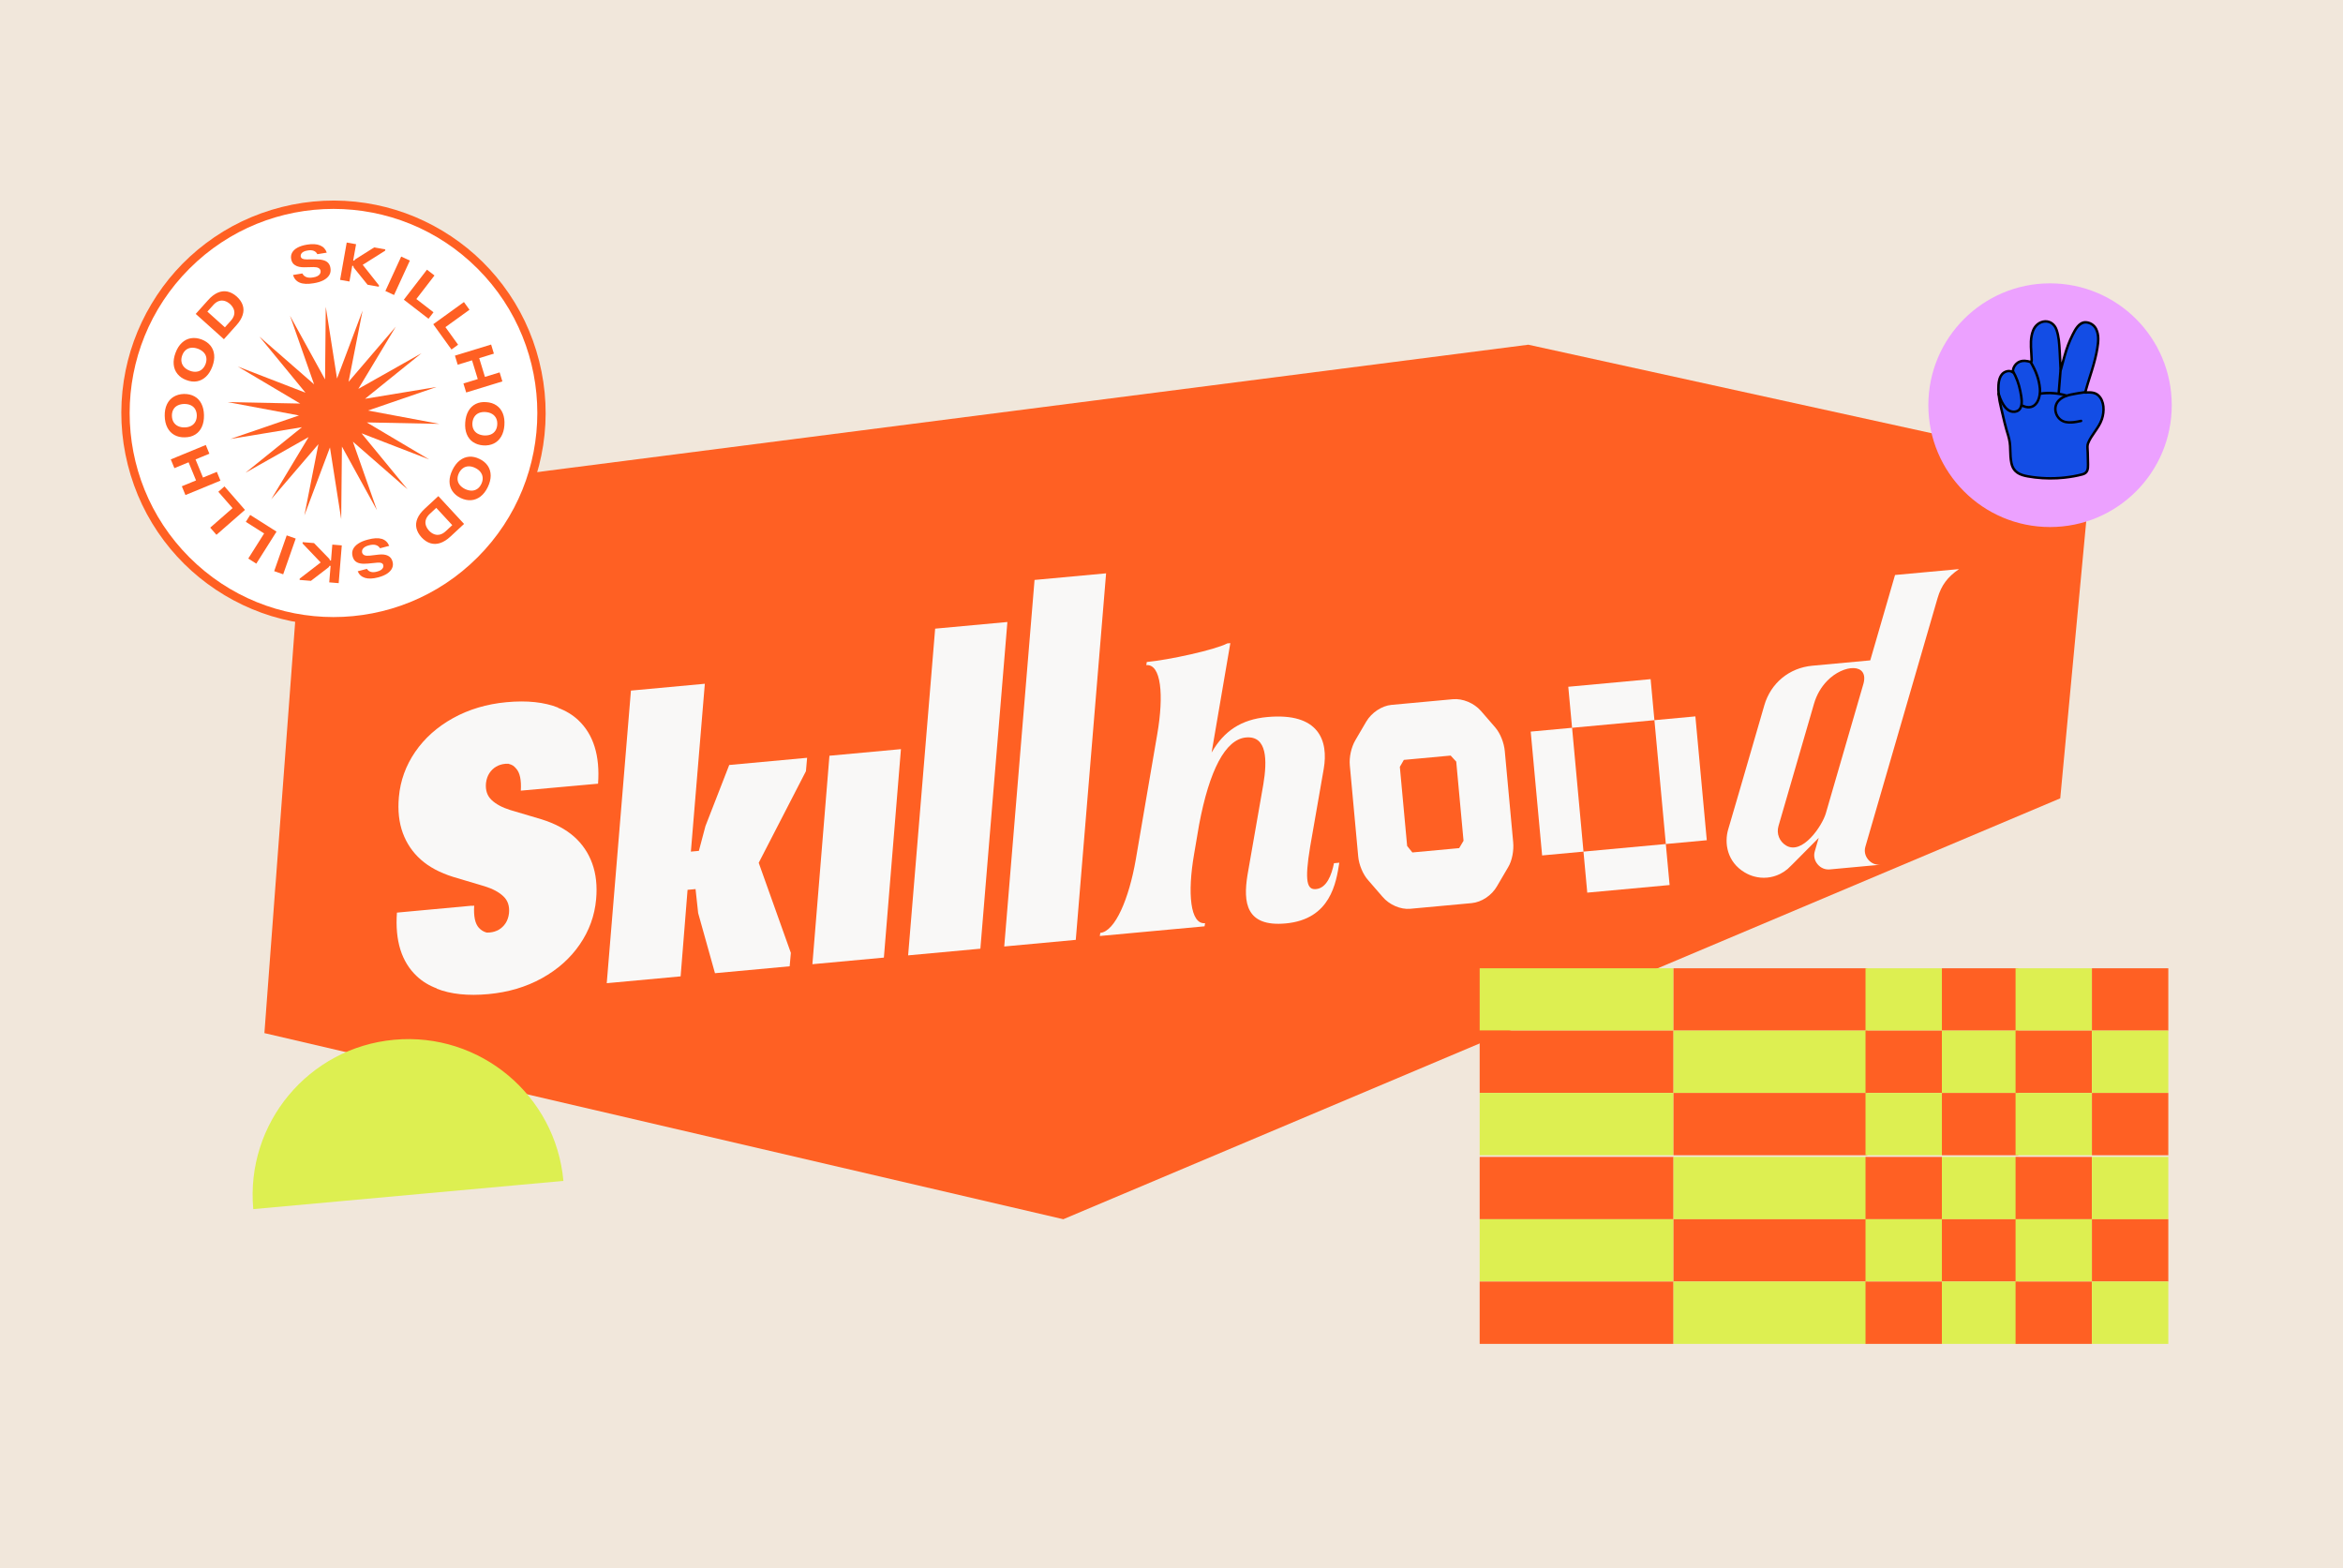 <svg xmlns="http://www.w3.org/2000/svg" width="372" height="249" viewBox="0 0 372 249" fill="none"><rect width="372" height="249" fill="#F1E7DB"></rect><g clip-path="url(#clip0_506_2012)"><path d="M372 19.204H2V229.093H372V19.204Z" fill="#F1E7DB"></path><path d="M41.98 164.022L168.821 193.57L327.107 126.747L332.022 74.342L242.651 54.727L48.287 79.707L41.98 164.022Z" fill="#FF6023"></path><path d="M325.487 83.675C336.159 83.675 344.81 75.014 344.81 64.33C344.81 53.646 336.159 44.985 325.487 44.985C314.816 44.985 306.165 53.646 306.165 64.33C306.165 75.014 314.816 83.675 325.487 83.675Z" fill="#ECA1FF"></path><path d="M317.334 62.643C317.284 62.141 317.269 61.636 317.302 61.13C317.345 60.505 317.477 59.848 317.897 59.381C318.316 58.915 319.092 58.724 319.58 59.118C319.56 58.53 319.85 57.942 320.329 57.603C320.814 57.259 321.407 57.23 321.972 57.353C322.434 57.453 322.579 57.621 322.566 57.078C322.533 55.539 322.214 53.984 322.801 52.476C323.494 50.7 325.852 50.418 326.525 52.379C326.947 53.611 326.96 54.884 327.038 56.153C327.079 56.953 327.118 57.752 327.159 58.553C327.163 58.616 327.17 58.681 327.176 58.745C327.195 58.687 327.217 58.631 327.234 58.573C327.422 57.886 327.607 57.196 327.799 56.509C328.119 55.354 328.539 54.225 329.077 53.152C329.474 52.364 330.065 51.189 331.089 51.168C331.804 51.153 332.494 51.597 332.805 52.236C333.277 53.199 333.159 54.27 332.997 55.281C332.805 56.481 332.47 57.717 332.103 58.9C331.75 60.027 331.372 61.182 331.072 62.317C331.797 62.276 332.598 62.246 333.167 62.778C334.151 63.7 334.123 65.361 333.721 66.546C333.241 67.96 332.078 68.994 331.534 70.358C331.353 70.81 331.469 71.39 331.48 71.868C331.493 72.495 331.506 73.122 331.519 73.749C331.536 74.51 331.428 75.095 330.654 75.3C329.704 75.554 328.725 75.72 327.746 75.824C325.819 76.03 323.864 75.964 321.957 75.623C320.631 75.386 319.656 74.917 319.358 73.521C319.168 72.629 319.194 71.706 319.149 70.795C319.101 69.836 318.821 69.07 318.56 68.171C318.24 67.064 318.007 65.911 317.731 64.79C317.556 64.084 317.41 63.364 317.338 62.64L317.334 62.643Z" fill="#134DE5"></path><path d="M326.603 76.114C325.032 76.194 323.455 76.095 321.917 75.819C320.691 75.599 319.507 75.173 319.164 73.566C319.017 72.88 318.996 72.172 318.976 71.489C318.968 71.262 318.963 71.034 318.952 70.808C318.912 70.034 318.715 69.373 318.502 68.675L318.368 68.229C318.158 67.498 317.982 66.738 317.811 66.003C317.721 65.613 317.632 65.225 317.535 64.84C317.33 64.011 317.203 63.321 317.138 62.664C317.084 62.115 317.071 61.608 317.104 61.119C317.142 60.585 317.25 59.813 317.749 59.253C318.163 58.794 318.886 58.596 319.399 58.794C319.475 58.256 319.77 57.76 320.214 57.444C320.689 57.107 321.313 57.01 322.01 57.163C322.104 57.183 322.184 57.206 322.253 57.224C322.288 57.235 322.331 57.247 322.363 57.254C322.366 57.22 322.368 57.168 322.368 57.084C322.359 56.717 322.335 56.347 322.312 55.979C322.234 54.806 322.156 53.591 322.618 52.406C322.972 51.493 323.781 50.875 324.682 50.831C325.582 50.786 326.38 51.353 326.708 52.318C327.081 53.402 327.142 54.524 327.202 55.61L327.273 56.944C327.284 57.151 327.293 57.357 327.304 57.562L327.606 56.457C327.946 55.239 328.38 54.098 328.9 53.064C329.308 52.253 329.923 51.032 331.032 50.976C331.864 50.959 332.628 51.433 332.978 52.154C333.476 53.167 333.355 54.272 333.187 55.315C333.019 56.364 332.723 57.556 332.285 58.962L332.05 59.71C331.8 60.499 331.545 61.313 331.325 62.11C331.998 62.082 332.74 62.117 333.295 62.638C334.32 63.597 334.339 65.325 333.901 66.613C333.64 67.386 333.182 68.048 332.736 68.688C332.337 69.267 331.959 69.812 331.711 70.435C331.593 70.73 331.62 71.107 331.646 71.471C331.657 71.607 331.664 71.741 331.668 71.868L331.709 73.749C331.724 74.459 331.659 75.237 330.699 75.494C329.798 75.735 328.809 75.912 327.761 76.024C327.375 76.065 326.989 76.095 326.602 76.116L326.603 76.114ZM318.892 59.103C318.581 59.118 318.256 59.277 318.044 59.512C317.723 59.869 317.55 60.387 317.498 61.143C317.466 61.612 317.477 62.097 317.529 62.625C317.595 63.261 317.718 63.937 317.917 64.747C318.014 65.133 318.103 65.525 318.195 65.915C318.364 66.645 318.538 67.4 318.747 68.121L318.877 68.561C319.095 69.285 319.3 69.968 319.339 70.79C319.35 71.019 319.358 71.249 319.367 71.478C319.388 72.144 319.408 72.833 319.546 73.484C319.824 74.789 320.722 75.207 321.986 75.433C323.865 75.77 325.811 75.836 327.72 75.634C328.749 75.524 329.716 75.35 330.6 75.115C331.224 74.947 331.334 74.509 331.319 73.757L331.278 71.876C331.277 71.754 331.265 71.627 331.258 71.499C331.228 71.109 331.196 70.666 331.347 70.287C331.612 69.623 332.022 69.034 332.415 68.464C332.844 67.847 333.286 67.207 333.532 66.486C333.927 65.32 333.925 63.765 333.027 62.923C332.553 62.479 331.879 62.474 331.232 62.505L331.079 62.515H331.077C331.014 62.519 330.956 62.491 330.915 62.442C330.876 62.394 330.861 62.328 330.878 62.269C331.114 61.38 331.401 60.471 331.679 59.59L331.914 58.844C332.348 57.458 332.639 56.284 332.803 55.254C332.958 54.274 333.075 53.238 332.63 52.327C332.343 51.741 331.728 51.357 331.092 51.368H331.09C330.173 51.415 329.621 52.512 329.254 53.238C328.743 54.253 328.318 55.371 327.987 56.563L327.422 58.628C327.411 58.674 327.394 58.723 327.375 58.773C327.343 58.859 327.256 58.932 327.159 58.92C327.066 58.907 326.989 58.853 326.982 58.762L327.176 58.747L326.974 58.7C326.972 58.654 326.967 58.609 326.965 58.564C326.937 58.03 326.909 57.498 326.883 56.965L326.844 56.164L326.814 55.632C326.754 54.574 326.695 53.479 326.341 52.447C326.065 51.642 325.451 51.185 324.704 51.222C323.956 51.26 323.285 51.781 322.985 52.549C322.555 53.652 322.627 54.77 322.706 55.953C322.73 56.328 322.754 56.702 322.762 57.075C322.767 57.258 322.775 57.639 322.443 57.655C322.353 57.659 322.264 57.633 322.148 57.601C322.087 57.583 322.012 57.564 321.928 57.545C321.341 57.414 320.827 57.491 320.443 57.764C320.02 58.062 319.759 58.592 319.775 59.111C319.779 59.187 319.736 59.258 319.667 59.292C319.6 59.327 319.516 59.316 319.457 59.27C319.267 59.117 319.043 59.094 318.892 59.102V59.103Z" fill="black"></path><path d="M328.902 67.259C328.577 67.275 328.247 67.259 327.919 67.193C327.136 67.033 326.495 66.438 326.245 65.639C325.996 64.84 326.176 64.023 326.726 63.45C327.47 62.672 328.572 62.477 329.541 62.306L329.925 62.237C330.287 62.168 330.663 62.114 331.04 62.071C331.043 62.071 331.047 62.071 331.051 62.071C331.153 62.065 331.245 62.142 331.254 62.246C331.267 62.352 331.189 62.451 331.081 62.462C330.714 62.504 330.348 62.558 329.996 62.625L329.608 62.696C328.652 62.866 327.664 63.039 327.006 63.726C326.557 64.194 326.411 64.868 326.616 65.527C326.827 66.201 327.343 66.682 327.994 66.814C328.782 66.971 329.629 66.794 330.378 66.635C330.475 66.604 330.587 66.682 330.609 66.787C330.632 66.891 330.564 66.996 330.458 67.018C329.97 67.122 329.437 67.236 328.896 67.262L328.902 67.259Z" fill="black"></path><path d="M328.104 63.004C328.081 63.004 328.059 63.004 328.037 62.996C326.758 62.606 325.345 62.5 323.981 62.687C323.865 62.702 323.772 62.625 323.759 62.519C323.744 62.412 323.818 62.313 323.927 62.298C325.362 62.101 326.819 62.216 328.15 62.621C328.253 62.653 328.313 62.763 328.279 62.866C328.255 62.948 328.182 63 328.102 63.006L328.104 63.004Z" fill="black"></path><path d="M322.187 64.851C321.848 64.868 321.434 64.793 320.944 64.547C320.845 64.498 320.808 64.381 320.857 64.284C320.905 64.189 321.021 64.148 321.118 64.196C321.794 64.534 322.365 64.549 322.814 64.245C323.524 63.759 323.759 62.61 323.679 61.686C323.559 60.333 323.097 59.019 322.228 57.554C322.174 57.461 322.204 57.342 322.297 57.286C322.391 57.23 322.51 57.261 322.568 57.353C323.468 58.87 323.943 60.236 324.068 61.651C324.162 62.688 323.878 63.995 323.036 64.567C322.831 64.706 322.551 64.831 322.186 64.849L322.187 64.851Z" fill="black"></path><path d="M319.787 65.566C318.279 65.642 317.481 63.74 317.134 62.569C317.104 62.464 317.164 62.356 317.266 62.326C317.365 62.292 317.477 62.354 317.511 62.458C317.762 63.313 318.48 65.241 319.779 65.176C319.826 65.174 319.871 65.168 319.917 65.161C320.202 65.116 320.409 64.996 320.549 64.795C320.974 64.186 320.732 62.962 320.588 62.231L320.562 62.094C320.353 61.012 319.969 59.978 319.423 59.023C319.369 58.929 319.401 58.808 319.496 58.754C319.587 58.702 319.707 58.732 319.762 58.827C320.331 59.822 320.728 60.896 320.946 62.02L320.974 62.156C321.142 63.002 321.393 64.276 320.872 65.021C320.668 65.31 320.366 65.489 319.979 65.551C319.913 65.56 319.85 65.567 319.789 65.569L319.787 65.566Z" fill="black"></path><path d="M326.87 62.645C326.87 62.645 326.853 62.645 326.846 62.645C326.738 62.637 326.658 62.542 326.665 62.434L326.672 62.333C326.745 61.4 326.848 60.058 326.965 58.728C326.973 58.618 327.06 58.539 327.176 58.549C327.284 58.558 327.362 58.653 327.353 58.761C327.235 60.092 327.133 61.432 327.062 62.363L327.056 62.464C327.049 62.563 326.967 62.639 326.87 62.645Z" fill="black"></path><path d="M89.454 187.486C88.219 173.872 76.194 163.838 62.596 165.075C48.998 166.312 38.975 178.351 40.211 191.965" fill="#DDEF51"></path><path d="M280.118 111.987C281.145 108.451 284.074 106.032 287.737 105.693L296.941 104.842L298.095 100.87L298.136 100.727L298.861 98.23L299.784 95.052L299.955 94.46L300.876 91.289L311.037 90.351C309.21 91.606 308.22 92.928 307.626 94.971L306.895 97.487L303.133 110.44L302.289 113.348L301.601 115.718L301.23 116.996L301.145 117.291L300.953 117.948L297.562 129.623L296.339 133.833L296.168 134.423C295.959 135.149 296.119 135.878 296.615 136.472C297.113 137.067 297.812 137.356 298.572 137.287L290.538 138.03C289.776 138.101 289.079 137.81 288.581 137.214C288.085 136.621 287.925 135.891 288.134 135.165L288.305 134.576L288.497 133.911L288.514 133.857L288.671 133.323L288.723 133.146L288.758 133.025L284.564 137.248C284.292 137.522 284.04 137.763 283.807 137.976C283.431 138.291 283.026 138.554 282.599 138.763C281.321 139.392 279.863 139.529 278.48 139.144C277.98 139.006 277.492 138.799 277.026 138.523C274.181 136.841 273.755 133.824 274.385 131.681C274.491 131.319 274.595 130.968 274.694 130.631L276.044 126.019L277.106 122.365L277.766 120.092L279.384 114.523L280.12 111.985L280.118 111.987ZM295.841 108.626C296.822 105.217 292.715 105.394 290.093 108.102C289.142 109.083 288.423 110.311 288.014 111.72L287.416 113.783L285.798 119.351L284.48 123.888L282.372 131.147C282.022 132.359 282.519 133.611 283.602 134.251C286.165 135.766 289.304 131.133 289.89 129.121L291.043 125.144L292.917 118.692L294.667 112.665L295.84 108.624L295.841 108.626Z" fill="#F9F8F7"></path><path d="M235.134 112.873L237.402 115.492C238.228 116.46 238.795 117.946 238.914 119.226L240.251 133.736C240.368 135.016 240.088 136.641 239.447 137.685L237.695 140.674C236.851 142.167 235.229 143.238 233.646 143.384L223.903 144.283C222.38 144.423 220.591 143.668 219.487 142.356L217.219 139.737C216.398 138.829 215.765 137.289 215.647 136.009L214.311 121.499C214.193 120.219 214.54 118.649 215.176 117.545L216.926 114.555C217.778 113.124 219.398 112.052 220.921 111.911L230.664 111.011C232.246 110.865 234.036 111.621 235.134 112.873ZM231.208 120.921L230.321 119.958L222.891 120.644L222.255 121.749L223.413 134.309L224.244 135.339L231.674 134.652L232.366 133.482L231.208 120.922V120.921Z" fill="#F9F8F7"></path><path d="M174.689 148.107C177.049 147.889 179.252 142.678 180.328 136.471L183.739 116.554C184.814 110.347 184.356 105.383 181.998 105.599L182.074 105.103C185.523 104.783 192.878 103.188 194.856 102.15L195.341 102.105L192.367 119.48C194.31 116.065 197.069 114.221 201.181 113.842C209.466 113.077 210.924 117.645 210.173 122.049L208.018 134.402C207.075 140.047 207.554 141.284 208.944 141.156C210.637 140.999 211.422 138.911 211.798 137.044L212.644 136.966C212.143 140.127 211.276 145.948 204.139 146.607C197.788 147.193 197.365 143.263 198.064 138.924L200.58 124.524C201.209 120.741 201.209 116.772 197.822 117.084C194.556 117.386 192.015 122.26 190.377 130.962L189.586 135.615C188.511 141.822 188.969 146.786 191.327 146.569L191.251 147.066L174.618 148.602L174.695 148.105L174.689 148.107Z" fill="#F9F8F7"></path><path d="M83.074 125.492L82.69 125.527C82.794 123.842 82.546 122.67 81.946 122.017C81.596 121.632 81.445 121.446 80.705 121.255C80.55 121.244 80.393 121.25 80.229 121.265C79.678 121.315 79.187 121.472 78.76 121.724C78.334 121.979 77.979 122.323 77.696 122.758C77.413 123.192 77.236 123.715 77.161 124.325C77.053 125.452 77.347 126.348 78.054 127.014C78.76 127.681 79.752 128.214 81.038 128.61L86.006 130.086C88.127 130.754 89.842 131.667 91.156 132.837C92.465 134.003 93.425 135.42 94.027 137.086C94.631 138.753 94.84 140.647 94.648 142.769C94.413 145.372 93.55 147.763 92.051 149.942C90.558 152.126 88.552 153.914 86.04 155.306C83.527 156.698 80.695 157.538 77.541 157.829C74.274 158.131 71.554 157.838 69.351 156.971C69.358 156.957 69.366 156.948 69.373 156.935C68.124 156.472 67.058 155.823 66.171 154.987C63.749 152.716 62.7 149.351 63.021 144.891L74.904 143.793C74.904 143.793 74.902 143.81 74.902 143.819L75.286 143.784C75.181 145.473 75.43 146.641 76.026 147.296C76.374 147.677 76.785 147.933 77.264 148.058C77.418 148.069 77.579 148.063 77.743 148.048C78.298 147.996 78.787 147.845 79.217 147.593C79.644 147.337 79.998 146.99 80.281 146.559C80.563 146.12 80.742 145.602 80.813 144.991C80.925 143.862 80.626 142.963 79.92 142.302C79.217 141.632 78.222 141.102 76.941 140.707L71.972 139.227C69.847 138.564 68.132 137.646 66.823 136.48C65.513 135.308 64.555 133.891 63.947 132.23C63.343 130.564 63.14 128.67 63.33 126.544C63.561 123.943 64.428 121.55 65.921 119.37C67.42 117.191 69.42 115.405 71.933 114.011C74.449 112.619 77.28 111.773 80.431 111.482C83.698 111.18 86.422 111.476 88.621 112.346C88.614 112.359 88.606 112.368 88.599 112.382C89.848 112.844 90.914 113.494 91.805 114.326C94.223 116.599 95.276 119.966 94.955 124.422" fill="#F9F8F7"></path><path d="M164.256 92.074L159.443 150.268L170.802 149.217L175.615 91.025L164.256 92.074Z" fill="#F9F8F7"></path><path d="M148.475 99.809L144.184 151.678L155.655 150.618L159.944 98.751L148.475 99.809Z" fill="#F9F8F7"></path><path d="M131.691 119.984L128.985 153.081L140.335 152.033L143.043 118.936L131.691 119.984Z" fill="#F9F8F7"></path><path d="M120.461 136.981L125.565 151.283L125.376 153.412L113.517 154.508L110.846 144.959L110.433 141.155L109.165 141.273L108.063 155.012L96.333 156.096L100.175 109.641L111.907 108.557L109.692 135.206L110.962 135.088L112.006 131.151L115.78 121.454L128.146 120.312L127.958 122.441L120.461 136.981Z" fill="#F9F8F7"></path><path d="M265.083 140.512L252.011 141.719L251.411 135.206L244.844 135.813L243.032 116.152L249.599 115.546L248.998 109.033L262.071 107.825L262.671 114.338L269.177 113.737L270.988 133.398L264.483 133.999L265.083 140.512ZM264.485 133.999L262.673 114.338L249.601 115.546L251.412 135.206L264.485 133.999Z" fill="#F9F8F7"></path><path d="M265.702 153.729H234.929V163.623H265.702V153.729Z" fill="#DDEF51"></path><path d="M296.477 153.729H265.704V163.623H296.477V153.729Z" fill="#FF6023"></path><path d="M265.702 163.625H234.929V173.52H265.702V163.625Z" fill="#FF6023"></path><path d="M296.477 163.625H265.704V173.52H296.477V163.625Z" fill="#DDEF51"></path><path d="M265.702 173.52H234.929V183.414H265.702V173.52Z" fill="#DDEF51"></path><path d="M296.477 173.52H265.704V183.414H296.477V173.52Z" fill="#FF6023"></path><path d="M265.702 183.676H234.929V193.57H265.702V183.676Z" fill="#FF6023"></path><path d="M296.477 183.676H265.704V193.57H296.477V183.676Z" fill="#DDEF51"></path><path d="M265.702 193.57H234.929V203.465H265.702V193.57Z" fill="#DDEF51"></path><path d="M296.477 193.57H265.704V203.465H296.477V193.57Z" fill="#FF6023"></path><path d="M265.702 203.466H234.929V213.36H265.702V203.466Z" fill="#FF6023"></path><path d="M296.477 203.466H265.704V213.36H296.477V203.466Z" fill="#DDEF51"></path><path d="M308.317 153.729H296.19V163.623H308.317V153.729Z" fill="#DDEF51"></path><path d="M320.445 153.729H308.317V163.623H320.445V153.729Z" fill="#FF6023"></path><path d="M308.317 163.625H296.19V173.52H308.317V163.625Z" fill="#FF6023"></path><path d="M320.445 163.625H308.317V173.52H320.445V163.625Z" fill="#DDEF51"></path><path d="M308.317 173.52H296.19V183.414H308.317V173.52Z" fill="#DDEF51"></path><path d="M320.445 173.52H308.317V183.414H320.445V173.52Z" fill="#FF6023"></path><path d="M308.317 183.676H296.19V193.57H308.317V183.676Z" fill="#FF6023"></path><path d="M320.445 183.676H308.317V193.57H320.445V183.676Z" fill="#DDEF51"></path><path d="M308.317 193.57H296.19V203.465H308.317V193.57Z" fill="#DDEF51"></path><path d="M320.445 193.57H308.317V203.465H320.445V193.57Z" fill="#FF6023"></path><path d="M308.317 203.466H296.19V213.36H308.317V203.466Z" fill="#FF6023"></path><path d="M320.445 203.466H308.317V213.36H320.445V203.466Z" fill="#DDEF51"></path><path d="M332.14 153.729H320.013V163.623H332.14V153.729Z" fill="#DDEF51"></path><path d="M344.265 153.729H332.138V163.623H344.265V153.729Z" fill="#FF6023"></path><path d="M332.14 163.625H320.013V173.52H332.14V163.625Z" fill="#FF6023"></path><path d="M344.265 163.625H332.138V173.52H344.265V163.625Z" fill="#DDEF51"></path><path d="M332.14 173.52H320.013V183.414H332.14V173.52Z" fill="#DDEF51"></path><path d="M344.265 173.52H332.138V183.414H344.265V173.52Z" fill="#FF6023"></path><path d="M332.14 183.676H320.013V193.57H332.14V183.676Z" fill="#FF6023"></path><path d="M344.265 183.676H332.138V193.57H344.265V183.676Z" fill="#DDEF51"></path><path d="M332.14 193.57H320.013V203.465H332.14V193.57Z" fill="#DDEF51"></path><path d="M344.265 193.57H332.138V203.465H344.265V193.57Z" fill="#FF6023"></path><path d="M332.14 203.466H320.013V213.36H332.14V203.466Z" fill="#FF6023"></path><path d="M344.265 203.466H332.138V213.36H344.265V203.466Z" fill="#DDEF51"></path><path d="M61.173 98.26C56.765 99.372 52.271 99.585 47.816 98.896C43.514 98.23 39.428 96.754 35.673 94.507C31.919 92.262 28.685 89.358 26.061 85.879C23.343 82.278 21.402 78.213 20.292 73.801C19.181 69.388 18.968 64.888 19.656 60.428C20.321 56.121 21.796 52.03 24.04 48.272C26.282 44.513 29.183 41.275 32.657 38.648C36.255 35.927 40.315 33.984 44.721 32.872C49.13 31.76 53.624 31.547 58.079 32.236C62.381 32.902 66.467 34.378 70.221 36.625C73.975 38.87 77.21 41.774 79.834 45.252C82.552 48.854 84.492 52.919 85.603 57.33C86.714 61.744 86.927 66.243 86.239 70.703C85.573 75.01 84.099 79.101 81.855 82.86C79.612 86.618 76.712 89.856 73.237 92.484C69.64 95.205 65.58 97.147 61.173 98.26Z" fill="#FF6023"></path><path d="M75.832 88.477C88.471 75.824 88.471 55.309 75.832 42.656C63.193 30.002 42.702 30.002 30.064 42.656C17.425 55.309 17.425 75.824 30.064 88.477C42.702 101.131 63.193 101.131 75.832 88.477Z" fill="white"></path><path d="M69.322 61.438L58.426 65.178L69.748 67.296L58.233 67.065L68.142 72.945L57.395 68.791L64.712 77.698L56.029 70.12L59.849 81L54.288 70.898L54.173 82.431L52.387 71.038L48.327 81.83L50.556 70.515L43.057 79.27L49.004 69.392L38.97 75.058L47.939 67.822L36.574 69.696L47.47 65.958L36.148 63.84L47.663 64.07L37.754 58.191L48.5 62.345L41.184 53.438L49.867 61.016L46.047 50.136L51.608 60.238L51.723 48.705L53.509 60.098L57.569 49.306L55.34 60.621L62.839 51.864L56.892 61.742L66.926 56.078L57.957 63.314L69.322 61.438Z" fill="#FF6023"></path><path d="M47.6 44.877C47.065 44.659 46.704 44.252 46.519 43.659L48.007 43.414C48.139 43.687 48.35 43.879 48.635 43.991C48.92 44.103 49.283 44.12 49.723 44.041C49.988 44.004 50.214 43.937 50.4 43.838C50.586 43.739 50.722 43.62 50.808 43.476C50.894 43.332 50.926 43.173 50.903 43.002C50.864 42.802 50.756 42.651 50.579 42.552C50.4 42.451 50.132 42.401 49.774 42.401L48.324 42.434C47.701 42.442 47.213 42.336 46.858 42.113C46.504 41.891 46.294 41.559 46.228 41.117C46.163 40.751 46.215 40.413 46.385 40.105C46.555 39.797 46.838 39.534 47.235 39.316C47.632 39.098 48.137 38.939 48.75 38.838C49.599 38.7 50.288 38.739 50.818 38.96C51.347 39.18 51.701 39.562 51.88 40.111L50.385 40.355C50.255 40.094 50.057 39.915 49.794 39.816C49.531 39.717 49.216 39.702 48.851 39.768C48.592 39.805 48.378 39.867 48.206 39.958C48.035 40.048 47.91 40.156 47.831 40.285C47.753 40.411 47.723 40.553 47.742 40.71C47.776 40.876 47.867 40.996 48.018 41.072C48.169 41.147 48.391 41.184 48.685 41.184L50.122 41.178C50.611 41.175 51.019 41.219 51.349 41.313C51.679 41.406 51.936 41.556 52.119 41.761C52.301 41.966 52.417 42.229 52.464 42.552C52.536 42.959 52.48 43.325 52.294 43.649C52.109 43.974 51.804 44.25 51.379 44.48C50.954 44.709 50.424 44.872 49.787 44.971C48.866 45.127 48.137 45.097 47.6 44.877Z" fill="#FF6023"></path><path d="M55.05 38.508L56.534 38.771L56.075 41.356L56.247 41.386L56.379 41.188L59.406 39.282L61.181 39.598L61.143 39.803L57.35 42.194L57.415 41.824L60.176 45.316L60.139 45.521L58.355 45.204L56.151 42.466L56.097 42.225L55.926 42.195L55.482 44.694L53.998 44.431L55.048 38.508H55.05Z" fill="#FF6023"></path><path d="M63.697 40.734L65.075 41.369L62.564 46.835L61.187 46.2L63.697 40.734Z" fill="#FF6023"></path><path d="M67.789 42.816L68.982 43.738L65.561 48.178L65.373 46.909L68.827 49.578L68.035 50.606L64.119 47.581L67.789 42.818V42.816Z" fill="#FF6023"></path><path d="M73.659 47.956L74.541 49.178L70 52.457L70.181 51.188L72.733 54.73L71.68 55.49L68.787 51.474L73.659 47.954V47.956Z" fill="#FF6023"></path><path d="M77.976 54.702L78.416 56.145L72.669 57.904L72.23 56.462L77.976 54.702ZM79.326 59.121L79.764 60.554L74.017 62.314L73.579 60.881L79.326 59.121ZM75.833 56.033L77.275 60.752L76.135 61.101L74.692 56.382L75.833 56.033Z" fill="#FF6023"></path><path d="M74.378 65.241C74.667 64.741 75.055 64.369 75.541 64.129C76.028 63.888 76.585 63.793 77.217 63.845C77.844 63.884 78.382 64.06 78.833 64.369C79.284 64.679 79.62 65.103 79.836 65.64C80.052 66.178 80.136 66.807 80.082 67.525C80.032 68.227 79.86 68.824 79.568 69.319C79.275 69.813 78.886 70.179 78.397 70.418C77.909 70.657 77.348 70.755 76.716 70.714C76.086 70.662 75.547 70.485 75.1 70.181C74.652 69.876 74.322 69.46 74.108 68.928C73.894 68.397 73.812 67.777 73.864 67.07C73.916 66.351 74.088 65.741 74.376 65.241H74.378ZM75.18 68.158C75.32 68.445 75.53 68.671 75.816 68.833C76.101 68.998 76.442 69.096 76.841 69.132C77.242 69.154 77.594 69.108 77.9 68.986C78.205 68.865 78.449 68.673 78.632 68.406C78.815 68.139 78.919 67.818 78.947 67.441C78.975 67.053 78.919 66.711 78.777 66.418C78.636 66.125 78.421 65.892 78.134 65.721C77.847 65.549 77.504 65.448 77.103 65.418C76.705 65.388 76.35 65.439 76.045 65.567C75.739 65.696 75.497 65.896 75.32 66.166C75.143 66.437 75.038 66.766 75.003 67.154C74.98 67.536 75.04 67.872 75.178 68.158H75.18Z" fill="#FF6023"></path><path d="M72.986 73.11C73.441 72.754 73.939 72.552 74.479 72.51C75.02 72.467 75.573 72.586 76.14 72.868C76.707 73.136 77.141 73.5 77.447 73.956C77.753 74.411 77.905 74.928 77.907 75.508C77.909 76.089 77.753 76.703 77.438 77.35C77.13 77.983 76.75 78.474 76.295 78.825C75.84 79.175 75.342 79.37 74.8 79.411C74.257 79.45 73.7 79.334 73.13 79.062C72.563 78.78 72.129 78.414 71.827 77.966C71.525 77.518 71.372 77.009 71.37 76.434C71.368 75.859 71.521 75.255 71.832 74.618C72.147 73.971 72.531 73.467 72.986 73.11ZM72.649 76.117C72.671 76.436 72.785 76.723 72.99 76.981C73.193 77.238 73.475 77.459 73.832 77.638C74.196 77.808 74.541 77.894 74.869 77.895C75.197 77.895 75.495 77.808 75.764 77.629C76.032 77.449 76.248 77.19 76.414 76.85C76.584 76.499 76.658 76.162 76.634 75.839C76.612 75.514 76.498 75.217 76.295 74.952C76.092 74.686 75.81 74.463 75.451 74.29C75.091 74.114 74.744 74.03 74.412 74.036C74.08 74.042 73.782 74.137 73.517 74.323C73.253 74.508 73.033 74.775 72.858 75.122C72.695 75.469 72.625 75.803 72.649 76.121V76.117Z" fill="#FF6023"></path><path d="M73.68 83.181L71.508 85.195C70.967 85.697 70.43 86.034 69.897 86.212C69.364 86.389 68.848 86.402 68.348 86.251C67.849 86.1 67.381 85.792 66.941 85.327C66.503 84.846 66.229 84.351 66.117 83.845C66.005 83.34 66.059 82.828 66.278 82.311C66.496 81.794 66.88 81.285 67.424 80.779L69.595 78.766L73.678 83.179L73.68 83.181ZM69.702 80.227L68.238 81.584C67.94 81.86 67.739 82.149 67.633 82.45C67.526 82.75 67.515 83.052 67.601 83.358C67.687 83.664 67.856 83.959 68.112 84.245C68.376 84.523 68.658 84.715 68.956 84.823C69.254 84.931 69.558 84.945 69.866 84.864C70.175 84.784 70.479 84.605 70.777 84.329L72.24 82.972L72.274 83.881L68.794 80.119L69.702 80.227Z" fill="#FF6023"></path><path d="M60.605 85.55C61.159 85.718 61.556 86.087 61.796 86.662L60.339 87.045C60.18 86.785 59.955 86.614 59.658 86.53C59.364 86.444 59 86.463 58.569 86.58C58.31 86.642 58.092 86.731 57.915 86.847C57.738 86.963 57.615 87.095 57.542 87.246C57.472 87.397 57.455 87.558 57.492 87.728C57.55 87.924 57.671 88.062 57.858 88.146C58.044 88.23 58.316 88.254 58.674 88.22L60.115 88.051C60.734 87.983 61.23 88.045 61.602 88.234C61.975 88.42 62.216 88.732 62.324 89.167C62.424 89.525 62.404 89.865 62.262 90.187C62.12 90.51 61.863 90.798 61.489 91.053C61.114 91.309 60.626 91.514 60.025 91.671C59.194 91.889 58.504 91.914 57.956 91.746C57.408 91.578 57.02 91.229 56.791 90.699L58.256 90.314C58.411 90.562 58.624 90.723 58.896 90.796C59.168 90.869 59.481 90.856 59.839 90.755C60.092 90.693 60.301 90.611 60.463 90.507C60.626 90.4 60.739 90.281 60.806 90.146C60.873 90.012 60.89 89.868 60.855 89.715C60.806 89.553 60.704 89.443 60.547 89.381C60.391 89.32 60.165 89.305 59.873 89.333L58.443 89.473C57.958 89.521 57.546 89.516 57.209 89.454C56.871 89.392 56.601 89.267 56.4 89.081C56.199 88.894 56.059 88.642 55.982 88.325C55.872 87.927 55.895 87.558 56.047 87.216C56.202 86.875 56.478 86.571 56.881 86.304C57.282 86.037 57.794 85.824 58.42 85.666C59.323 85.423 60.051 85.386 60.605 85.552V85.55Z" fill="#FF6023"></path><path d="M53.776 92.584L52.273 92.459L52.489 89.845L52.316 89.83L52.202 90.039L49.365 92.219L47.568 92.069L47.585 91.86L51.14 89.128L51.108 89.501L48.036 86.282L48.053 86.073L49.857 86.222L52.305 88.744L52.381 88.977L52.555 88.992L52.763 86.463L54.266 86.588L53.772 92.584H53.776Z" fill="#FF6023"></path><path d="M44.962 91.18L43.532 90.678L45.521 85.001L46.951 85.503L44.962 91.18Z" fill="#FF6023"></path><path d="M40.69 89.485L39.417 88.678L42.411 83.94L42.716 85.185L39.029 82.85L39.723 81.753L43.904 84.401L40.692 89.485H40.69Z" fill="#FF6023"></path><path d="M34.365 84.909L33.376 83.772L37.594 80.086L37.532 81.367L34.663 78.076L35.64 77.222L38.893 80.952L34.365 84.909Z" fill="#FF6023"></path><path d="M27.687 74.324L27.116 72.937L32.673 70.647L33.243 72.034L27.687 74.324ZM29.444 78.597L28.87 77.203L34.427 74.914L35.001 76.308L29.444 78.597ZM31.454 77.071L29.577 72.508L30.68 72.053L32.557 76.616L31.454 77.071Z" fill="#FF6023"></path><path d="M32.044 67.781C31.802 68.305 31.45 68.71 30.988 68.996C30.525 69.281 29.979 69.427 29.345 69.432C28.719 69.451 28.166 69.326 27.688 69.059C27.209 68.792 26.838 68.4 26.572 67.885C26.307 67.37 26.167 66.752 26.152 66.032C26.139 65.329 26.255 64.718 26.501 64.198C26.747 63.679 27.101 63.278 27.567 62.996C28.031 62.714 28.581 62.563 29.213 62.546C29.847 62.541 30.399 62.667 30.87 62.929C31.344 63.19 31.711 63.574 31.972 64.084C32.233 64.593 32.373 65.202 32.386 65.911C32.399 66.631 32.285 67.254 32.043 67.779L32.044 67.781ZM30.98 64.95C30.816 64.677 30.583 64.472 30.285 64.336C29.987 64.2 29.636 64.132 29.235 64.134C28.835 64.147 28.488 64.229 28.195 64.377C27.903 64.524 27.677 64.741 27.521 65.022C27.364 65.304 27.289 65.635 27.295 66.012C27.302 66.402 27.39 66.736 27.558 67.014C27.726 67.292 27.96 67.505 28.262 67.65C28.564 67.796 28.915 67.865 29.316 67.857C29.716 67.85 30.063 67.768 30.356 67.611C30.648 67.454 30.87 67.234 31.023 66.948C31.174 66.663 31.249 66.327 31.247 65.937C31.234 65.554 31.144 65.226 30.98 64.952V64.95Z" fill="#FF6023"></path><path d="M32.703 59.801C32.283 60.199 31.806 60.445 31.273 60.54C30.738 60.633 30.177 60.566 29.586 60.339C28.997 60.124 28.529 59.803 28.184 59.377C27.837 58.952 27.636 58.452 27.58 57.875C27.524 57.298 27.621 56.673 27.875 55.998C28.123 55.339 28.454 54.815 28.876 54.423C29.295 54.031 29.774 53.79 30.309 53.7C30.846 53.611 31.411 53.674 32.005 53.891C32.596 54.118 33.062 54.441 33.405 54.859C33.748 55.277 33.948 55.77 34.004 56.341C34.06 56.912 33.963 57.528 33.713 58.192C33.459 58.868 33.124 59.404 32.705 59.801H32.703ZM32.757 56.778C32.705 56.462 32.565 56.186 32.337 55.949C32.11 55.712 31.81 55.52 31.437 55.373C31.06 55.236 30.708 55.184 30.38 55.212C30.052 55.242 29.765 55.358 29.513 55.561C29.264 55.764 29.072 56.044 28.939 56.397C28.803 56.761 28.76 57.104 28.814 57.425C28.868 57.746 29.008 58.03 29.234 58.276C29.461 58.523 29.761 58.717 30.136 58.859C30.511 59.001 30.863 59.051 31.195 59.014C31.524 58.976 31.814 58.853 32.059 58.644C32.306 58.435 32.499 58.15 32.641 57.787C32.77 57.425 32.809 57.088 32.757 56.774V56.778Z" fill="#FF6023"></path><path d="M31.075 49.839L33.053 47.633C33.545 47.085 34.048 46.697 34.563 46.471C35.077 46.245 35.59 46.185 36.101 46.288C36.611 46.392 37.107 46.655 37.586 47.077C38.067 47.516 38.386 47.982 38.544 48.477C38.703 48.969 38.697 49.485 38.526 50.018C38.356 50.552 38.022 51.097 37.527 51.649L35.549 53.855L31.075 49.837V49.839ZM35.31 52.413L36.641 50.927C36.913 50.625 37.087 50.319 37.165 50.009C37.243 49.701 37.225 49.397 37.113 49.102C37.001 48.805 36.803 48.527 36.522 48.266C36.233 48.014 35.935 47.848 35.629 47.768C35.323 47.688 35.02 47.702 34.719 47.811C34.419 47.919 34.132 48.126 33.862 48.428L32.531 49.914L32.414 49.012L36.225 52.435L35.312 52.411L35.31 52.413Z" fill="#FF6023"></path></g><defs><clipPath id="clip0_506_2012"><rect width="370" height="209.889" fill="white" transform="translate(2 19.204)"></rect></clipPath></defs></svg>